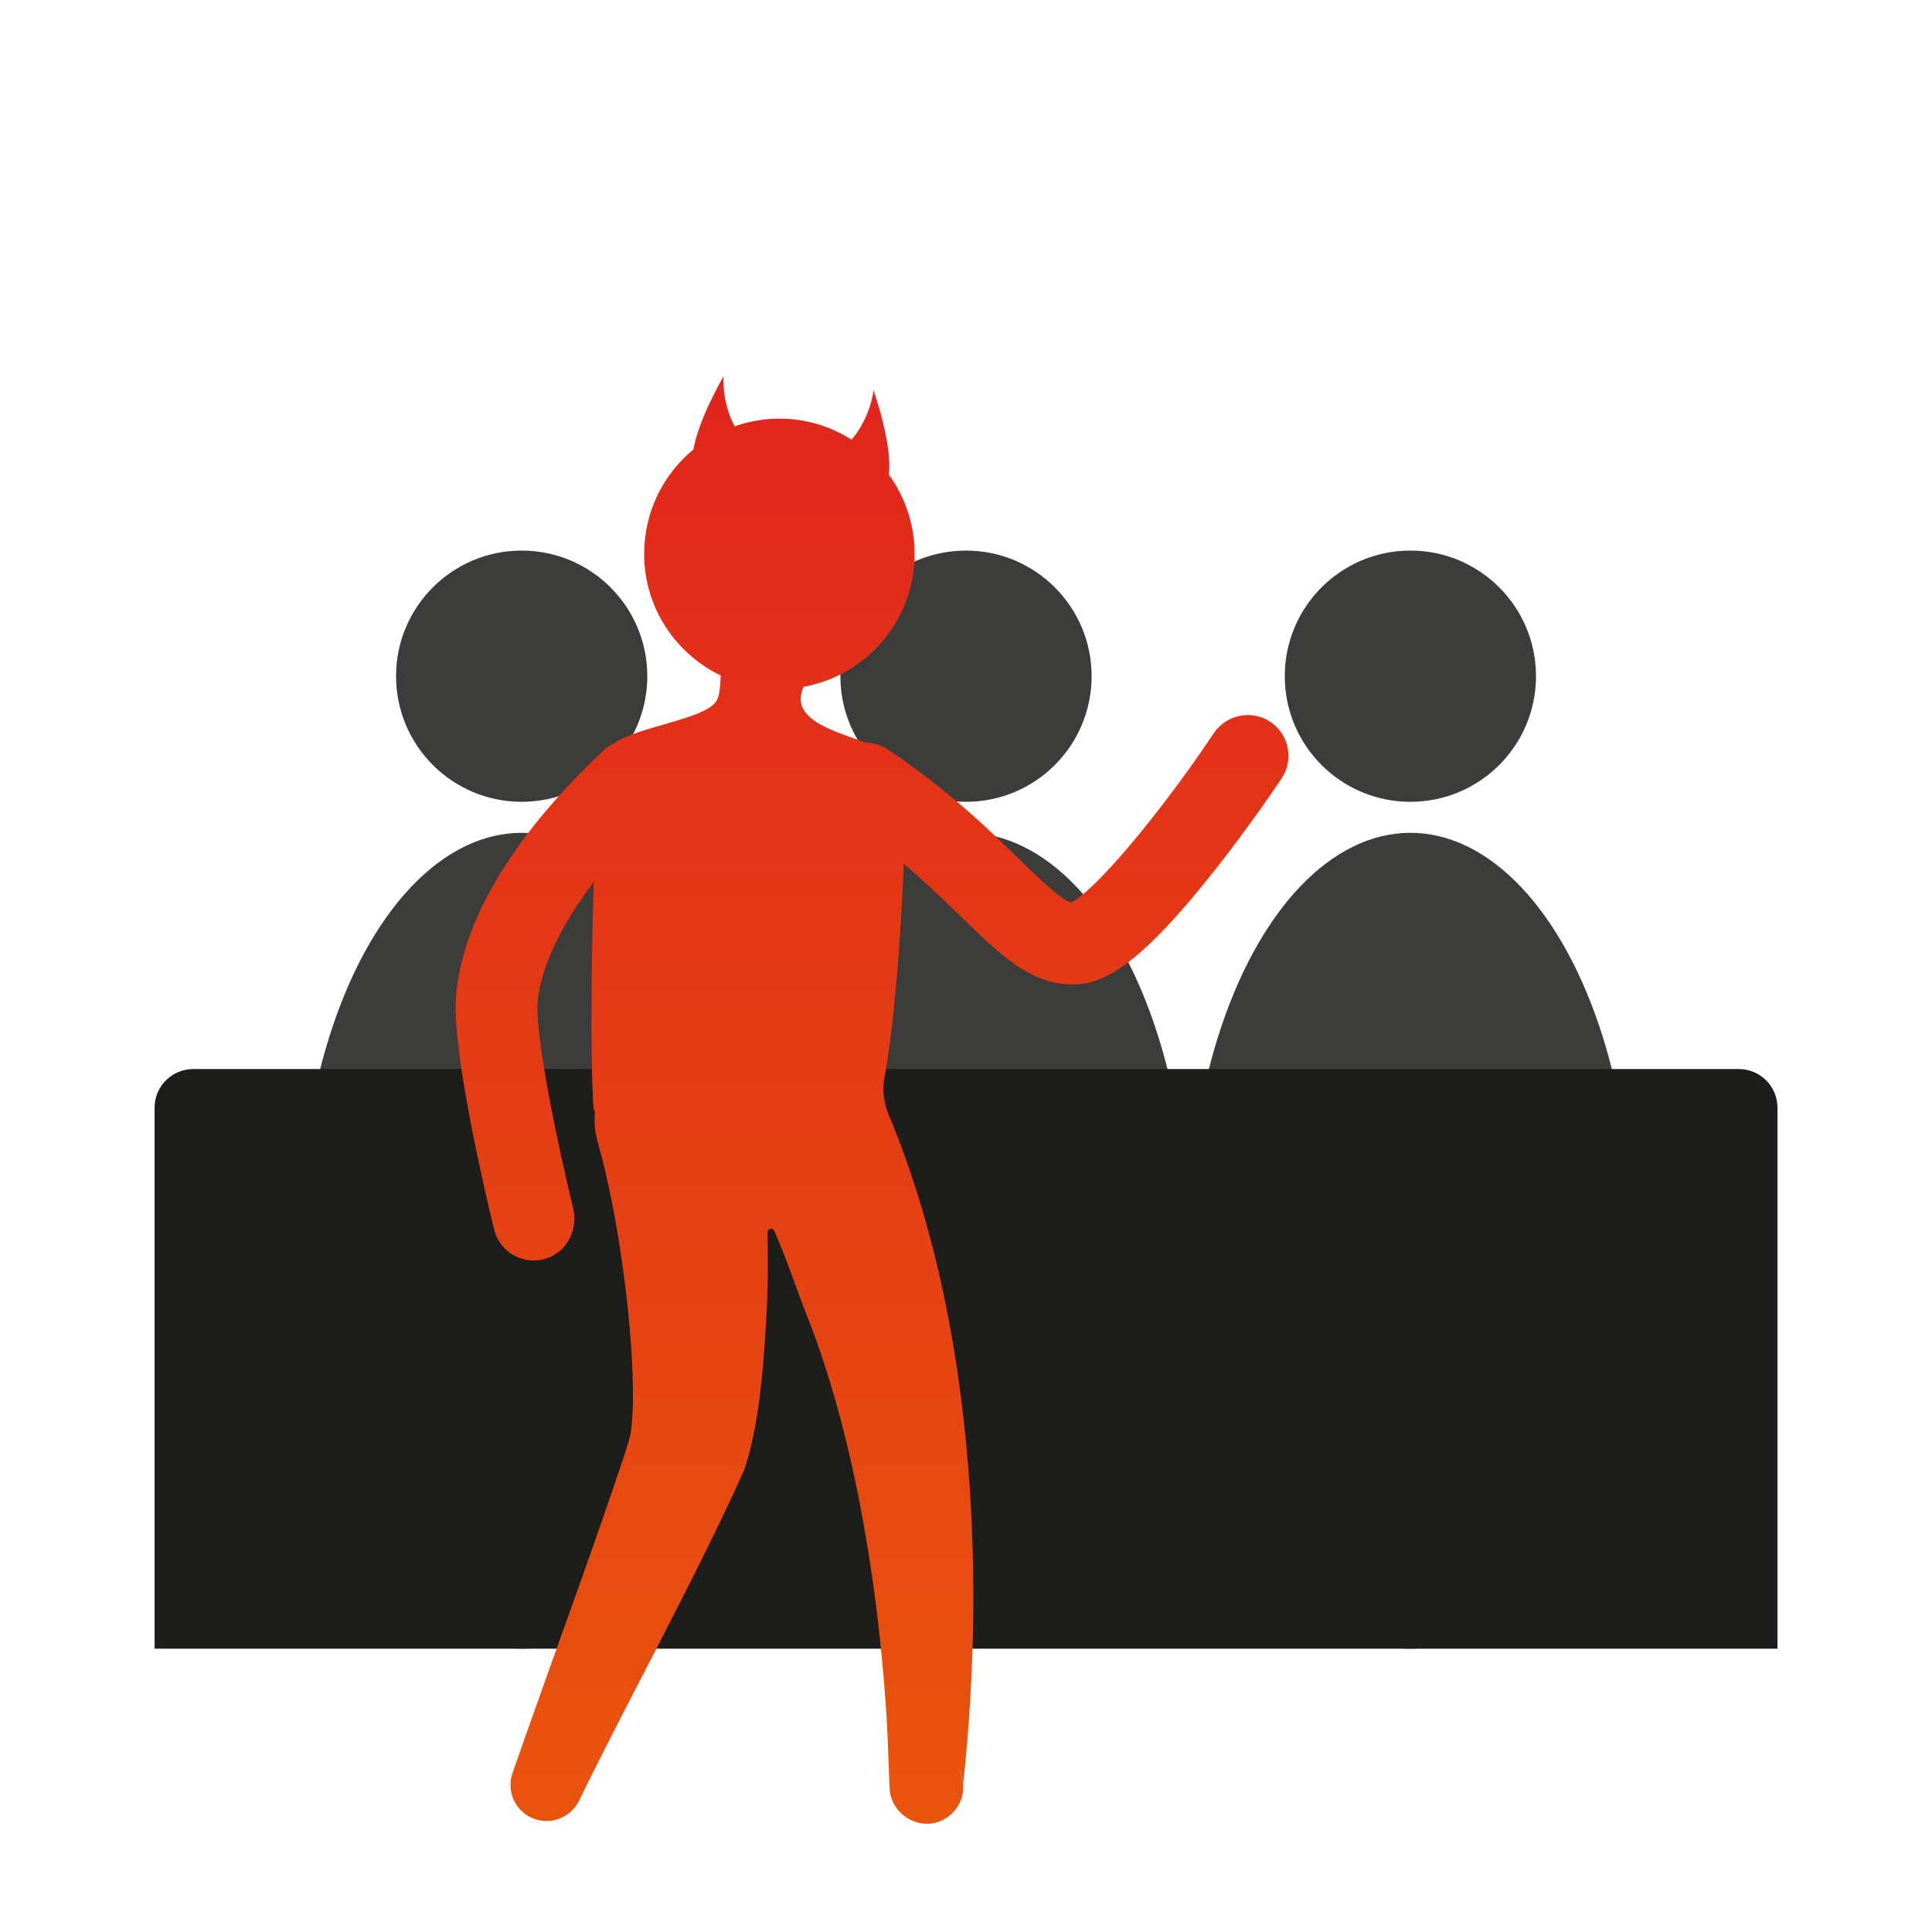 <?xml version="1.0" encoding="UTF-8"?>
<svg id="Logos" xmlns="http://www.w3.org/2000/svg" xmlns:xlink="http://www.w3.org/1999/xlink" viewBox="0 0 283.46 283.46">
  <defs>
    <style>
      .cls-1 {
        fill: #1d1d1b;
      }

      .cls-2 {
        fill: #3c3c3b;
      }

      .cls-3 {
        fill: url(#linear-gradient);
      }
    </style>
    <linearGradient id="linear-gradient" x1="127.97" y1="55.19" x2="127.97" y2="267.59" gradientUnits="userSpaceOnUse">
      <stop offset="0" stop-color="#e1261d"/>
      <stop offset="1" stop-color="#e9540d"/>
    </linearGradient>
  </defs>
  <g>
    <circle class="cls-2" cx="141.73" cy="99.21" r="18.43"/>
    <circle class="cls-2" cx="76.54" cy="99.21" r="18.43"/>
    <circle class="cls-2" cx="206.93" cy="99.21" r="18.43"/>
    <ellipse class="cls-2" cx="76.54" cy="182.04" rx="32.59" ry="59.85"/>
    <ellipse class="cls-2" cx="141.73" cy="182.04" rx="32.59" ry="59.85"/>
    <ellipse class="cls-2" cx="206.93" cy="182.04" rx="32.59" ry="59.85"/>
    <path class="cls-1" d="M28.35,156.85h226.77c3.13,0,5.67,2.54,5.67,5.67v79.37H22.68v-79.37c0-3.13,2.54-5.67,5.67-5.67Z"/>
  </g>
  <path class="cls-3" d="M186.4,105.92c-2.76-1.84-6.48-1.09-8.32,1.66-7.88,11.81-17.46,23.16-20.92,24.83-1.46-.36-4.87-3.68-7.65-6.38-4.41-4.3-10.45-10.18-19.22-16.06-1.01-.67-2.14-1-3.27-1.01-3.64-1.34-7.93-2.54-9.21-5.01-.55-1.07-.35-2.14.08-3.18,9.27-1.67,16.3-9.76,16.3-19.51,0-4.35-1.42-8.36-3.79-11.63.58-4.41-2.24-12.36-2.24-12.36,0,0-.34,3.79-3.21,7.24-3.07-1.95-6.7-3.09-10.6-3.09-2.31,0-4.52.42-6.58,1.14-1.96-3.8-1.6-7.37-1.6-7.37,0,0-3.69,6.29-4.42,10.74-4.42,3.64-7.24,9.15-7.24,15.33,0,7.87,4.59,14.64,11.23,17.85-.07,1.7-.16,3.21-.79,3.97-2.1,2.53-11.27,3.51-14.88,5.99-.54.26-1.06.58-1.52,1.02-16.93,16.01-21.12,28.57-21.65,36.29-.57,8.27,4.56,29.76,5.59,33.99.67,2.74,3.12,4.57,5.82,4.57.58,0,1.18-.09,1.77-.27,3.08-.94,4.77-4.27,4.01-7.4-2.22-9.12-5.56-25.14-5.22-30.07.19-2.71,1.46-8.91,8.26-17.81-.54,14.63-.36,30.4-.04,33.25.02.17.09.32.2.47-.14,1.47-.02,2.98.41,4.49,3.03,10.58,5.34,27.6,5.16,38.43-.11,2.27-.11,3.64-.61,5.39-.25.84-1.02,3.21-1.33,4.11-4.44,13.26-11.05,31.15-15.72,44.6-.88,2.48.22,5.29,2.63,6.49,2.62,1.3,5.79.24,7.1-2.38,7.46-15.28,17.36-33.15,24.25-48.55,2.46-7.1,3.03-17.84,3.38-24.91.11-2.75.12-6.72.05-9.96-.01-.57.76-.75.99-.23,1.71,3.82,3.29,8.64,4.7,12.2,6.89,17.28,10.42,39.05,11.68,57.67.29,3.89.36,8.01.54,11.91.16,4,4.75,6.57,8.18,4.44,2.56-1.52,3.4-4.84,1.88-7.4.41.61.68,1.4.73,2.16,0,.09,0,.18,0,.14v-.02s.01-.03.01-.03c3.4-31.29,1.43-68.64-10.93-98.09-.74-1.76-.97-3.68-.61-5.56,1.34-7.05,2.4-20.19,2.82-31.27,3.34,2.83,6.09,5.51,8.51,7.87,5.61,5.46,10.08,9.82,16.23,9.82.21,0,.42,0,.64-.02,3.75-.18,8.75-2.26,19.79-16.15,5.53-6.95,10.07-13.75,10.26-14.04,1.84-2.76,1.1-6.48-1.66-8.32Z"/>
</svg>
